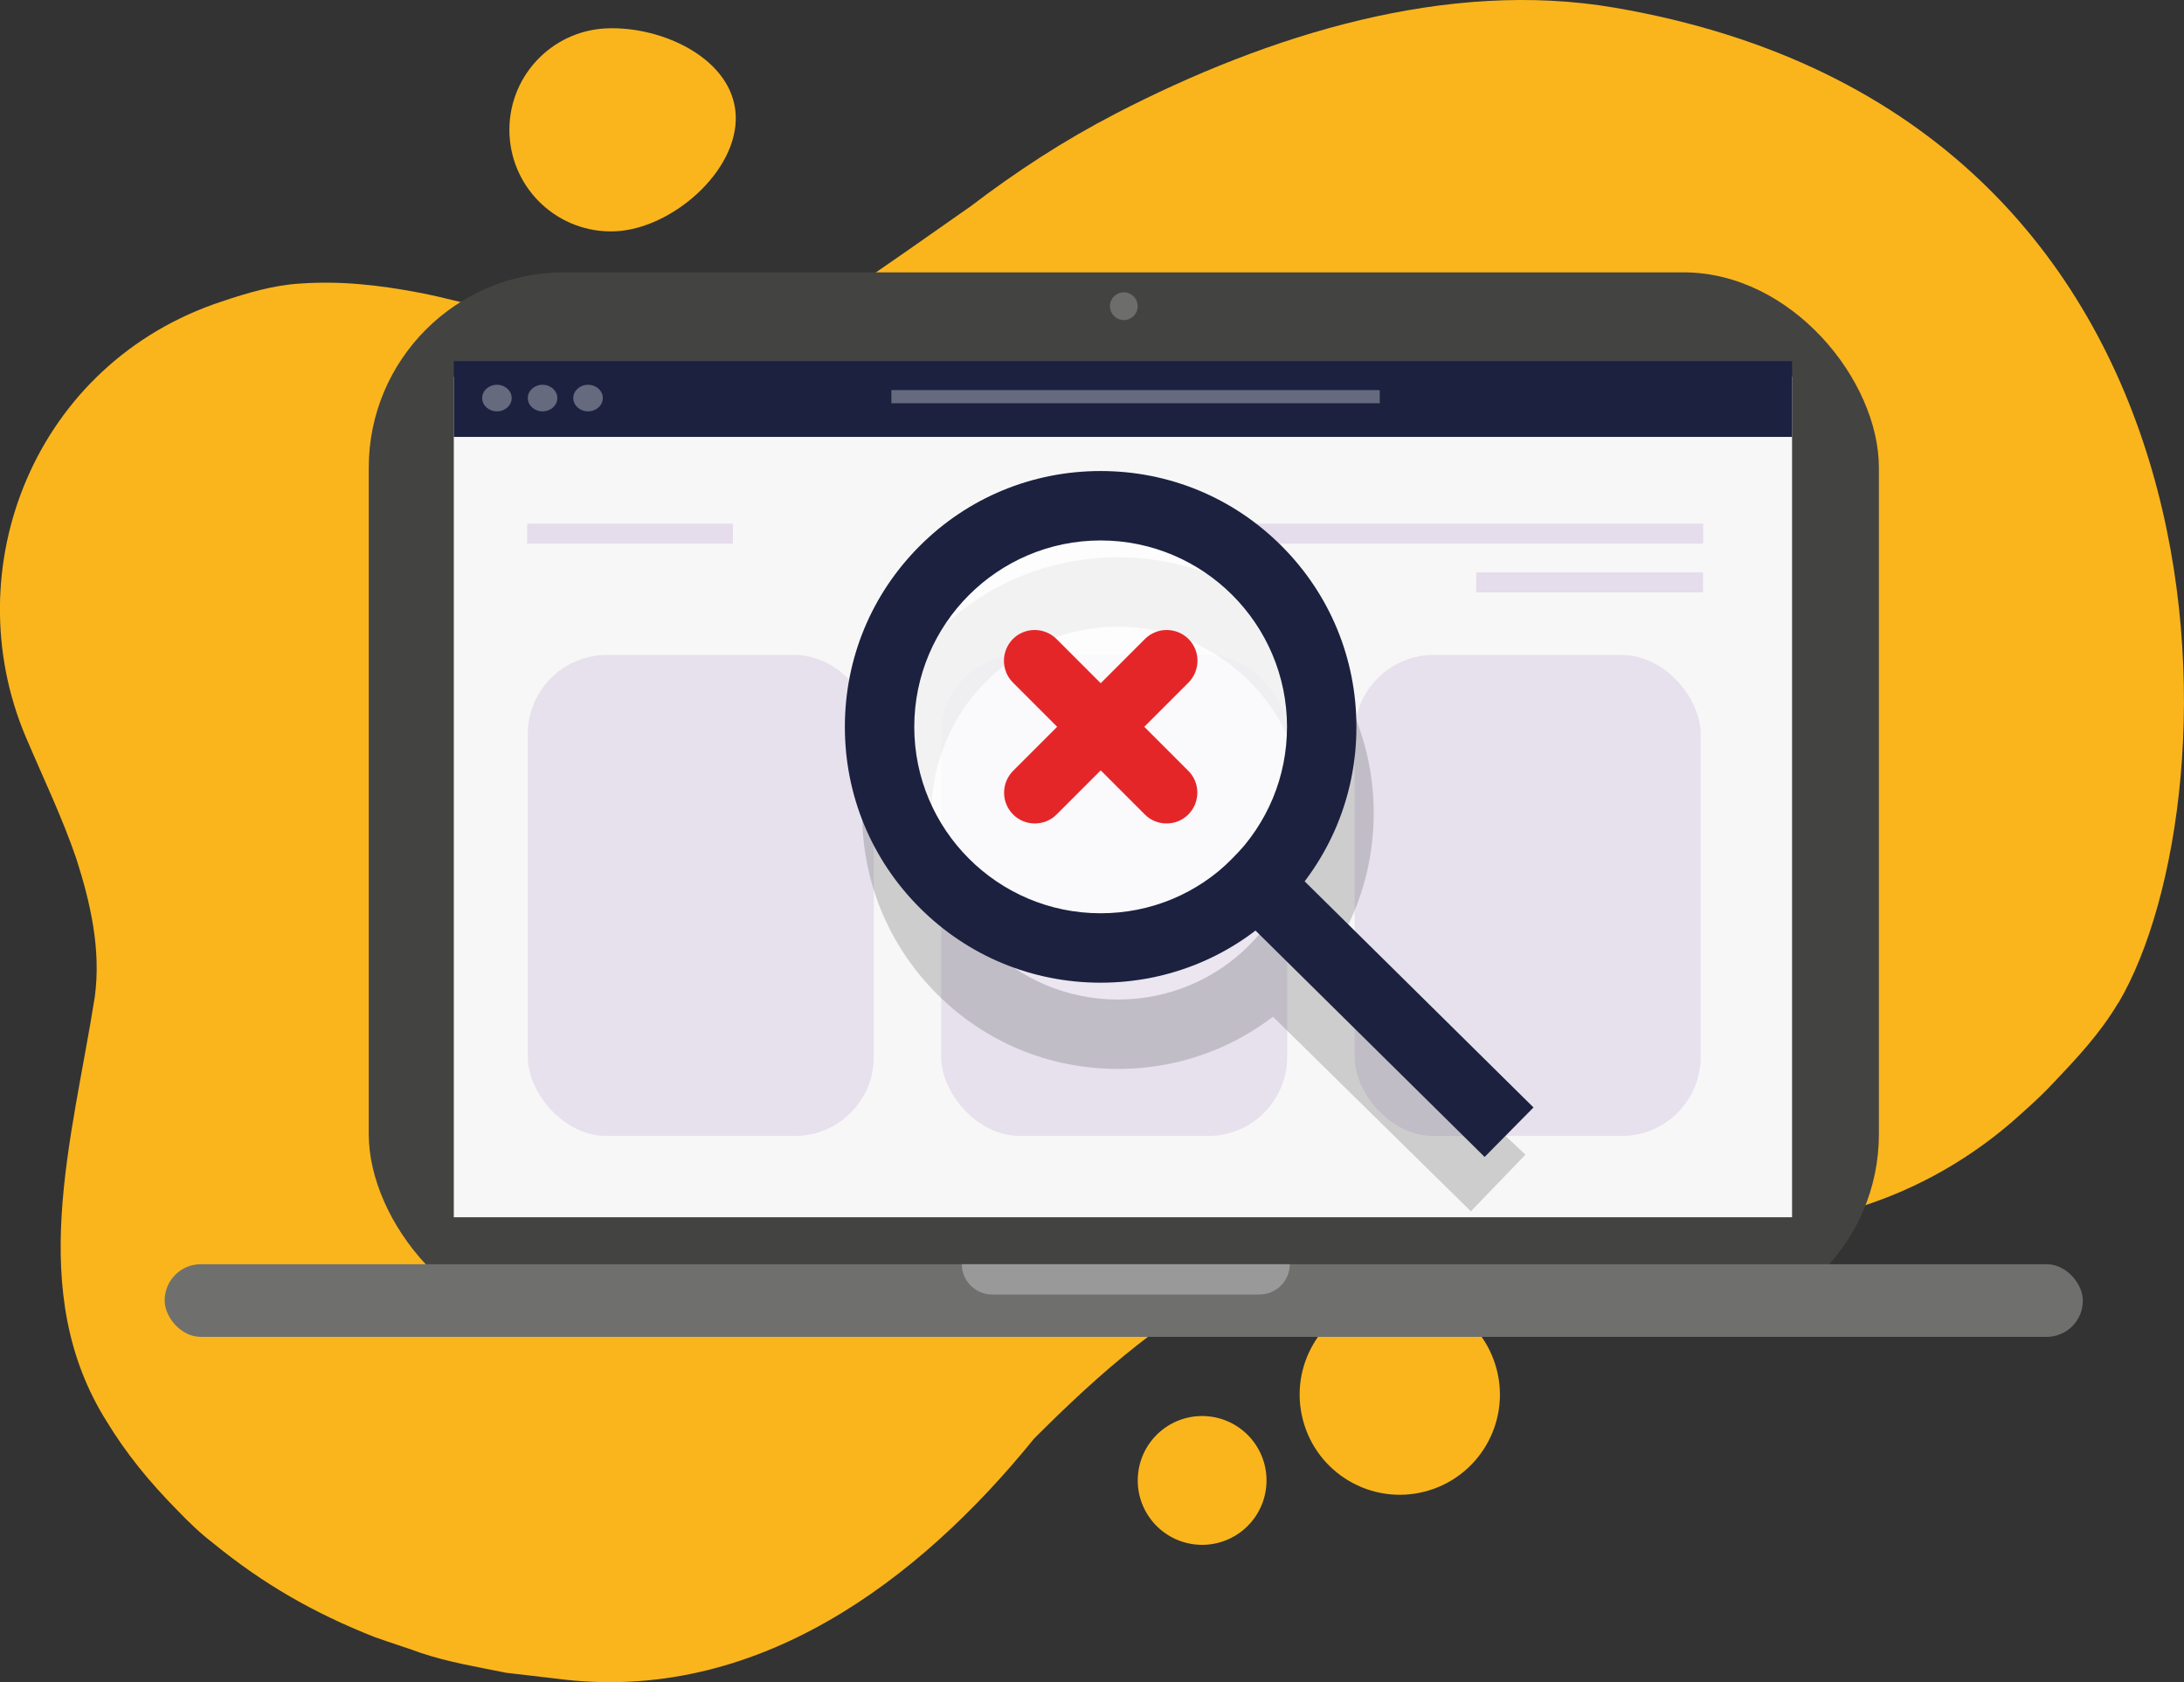 <?xml version="1.0" encoding="UTF-8"?>
<svg xmlns="http://www.w3.org/2000/svg" version="1.1" viewBox="0 0 147.89 113.89">
  <rect x="0" y="0" width="147.89" height="113.89" fill="#333333" stroke="none"/>
  <!-- Generator: Adobe Illustrator 29.0.0, SVG Export Plug-In . SVG Version: 2.1.0 Build 186)  -->
  <defs>
    <style>
      .st0 {
        opacity: .33;
      }

      .st1 {
        fill: #6f6f6e;
      }

      .st2 {
        fill: #f8f7f7;
      }

      .st3 {
        fill: #e52629;
      }

      .st4, .st5 {
        fill: #fff;
      }

      .st6 {
        fill: #1b213f;
      }

      .st7 {
        fill: #fab51d;
      }

      .st8 {
        fill: #c0a8d1;
      }

      .st9 {
        isolation: isolate;
      }

      .st10 {
        fill: #434342;
      }

      .st11 {
        mix-blend-mode: multiply;
        opacity: .26;
      }

      .st12 {
        fill: #9a9999;
      }

      .st13 {
        fill: #e7e1ed;
      }

      .st14 {
        fill: #555454;
      }

      .st15 {
        fill: #6d6d6c;
      }

      .st5 {
        opacity: .74;
      }

      .st16 {
        opacity: .59;
      }
    </style>
  </defs>
  <g class="st9">
    <g id="Vrstva_1">
      <g>
        <g>
          <path class="st7" d="M143.44,67.89c-1.23,2.08-2.78,3.72-4.37,5.4-.51.54-1.03,1.05-1.58,1.55-.25.22-.49.44-.73.66-3.14,2.84-6.9,5.01-11,6.27-.13.04-.26.08-.39.12-3.87,1.11-7.78,1.89-11.88,1.93-4.16.2-8.36.03-12.68-.23-.55-.03-1.11-.05-1.66-.05-1.78,0-3.44,0-5.11.21-6.64.56-12.15,3.47-17.05,7.33-2.45,1.93-4.75,4.1-6.97,6.32-7.76,9.58-18.83,18.02-32.32,16.25-1.17-.13-2.26-.27-3.43-.4-1.95-.4-3.89-.71-5.79-1.35-1.04-.38-2.07-.69-3.12-1.07-4.1-1.62-7.52-3.58-10.88-6.32-.93-.71-1.69-1.45-2.47-2.26-1.93-1.96-3.45-3.83-4.75-5.96-5.58-8.8-2.36-19.13-.84-28.81.43-3.19-.29-6.35-1.25-9.34-.95-2.79-2.23-5.44-3.43-8.26-4.82-11.41.59-25.29,13.28-29.47,1.72-.58,3.45-1.09,5.24-1.21,2.76-.2,5.36.09,8.06.6,7.36,1.42,14.64,5.03,22.3,3.06,2.23-.51,4.36-1.47,6.27-2.77,2.99-2.01,5.92-4.08,8.86-6.14,1.53-1.17,3.11-2.28,4.74-3.33,1.63-1.05,3.31-2.02,5.04-2.92C85.95,2.31,98.03-1.42,109.33.52c43.37,7.42,42.28,53.55,34.12,67.38Z"/>
          <g>
            <path class="st7" d="M49.82,7.81c.16,3.8-4.36,7.69-8.16,7.85-3.8.16-7-2.79-7.16-6.58-.16-3.8,2.79-7,6.58-7.16,3.8-.16,8.58,2.09,8.74,5.89Z"/>
            <g>
              <circle class="st7" cx="94.79" cy="94.42" r="6.78" transform="translate(-20.66 26.8) rotate(-14.53)"/>
              <circle class="st7" cx="81.4" cy="100.23" r="4.36" transform="translate(-27.41 169.74) rotate(-83.49)"/>
            </g>
          </g>
        </g>
        <g>
          <g>
            <rect class="st10" x="24.97" y="18.44" width="102.26" height="71.56" rx="13.22" ry="13.22"/>
            <circle class="st15" cx="76.1" cy="20.73" r=".94"/>
          </g>
          <rect class="st1" x="11.15" y="85.59" width="129.89" height="4.92" rx="2.45" ry="2.45"/>
          <path class="st12" d="M65.12,85.59h22.22c0,1.13-.92,2.05-2.05,2.05h-18.11c-1.13,0-2.05-.92-2.05-2.05h0Z"/>
        </g>
        <g>
          <g>
            <rect class="st2" x="30.73" y="25.51" width="90.62" height="56.9"/>
            <rect class="st6" x="30.73" y="24.45" width="90.62" height="5.13"/>
          </g>
          <g class="st0">
            <ellipse class="st4" cx="33.65" cy="26.95" rx="1" ry=".9"/>
            <ellipse class="st4" cx="36.74" cy="26.95" rx="1" ry=".9"/>
            <ellipse class="st4" cx="39.82" cy="26.95" rx="1" ry=".9"/>
          </g>
          <g class="st0">
            <line class="st4" x1="60.85" y1="26.86" x2="92.93" y2="26.86"/>
            <rect class="st4" x="60.36" y="26.41" width="33.07" height=".89"/>
          </g>
          <g>
            <g>
              <g class="st0">
                <line class="st4" x1="85.3" y1="36.13" x2="114.58" y2="36.13"/>
                <rect class="st8" x="84.55" y="35.45" width="30.78" height="1.36"/>
              </g>
              <g class="st0">
                <line class="st4" x1="100.72" y1="39.43" x2="114.57" y2="39.43"/>
                <rect class="st8" x="99.96" y="38.75" width="15.36" height="1.36"/>
              </g>
            </g>
            <g class="st0">
              <line class="st4" x1="36.46" y1="36.13" x2="48.88" y2="36.13"/>
              <rect class="st8" x="35.7" y="35.45" width="13.93" height="1.36"/>
            </g>
          </g>
          <g>
            <rect class="st13" x="35.74" y="44.34" width="23.43" height="32.57" rx="5.35" ry="5.35"/>
            <rect class="st13" x="63.73" y="44.34" width="23.43" height="32.57" rx="5.35" ry="5.35"/>
            <rect class="st13" x="91.73" y="44.34" width="23.43" height="32.57" rx="5.35" ry="5.35"/>
          </g>
        </g>
        <g>
          <g class="st11">
            <g class="st16">
              <path class="st4" d="M75.7,70.02c4.13,0,7.88-1.68,10.59-4.39,2.71-2.71,4.39-6.45,4.39-10.59,0-8.27-6.7-14.97-14.97-14.97s-14.97,6.7-14.97,14.97,6.7,14.97,14.97,14.97Z"/>
              <path class="st14" d="M75.7,70.05c-4.01,0-7.77-1.56-10.61-4.39-2.83-2.83-4.39-6.6-4.39-10.61s1.56-7.77,4.39-10.61c2.83-2.83,6.6-4.39,10.61-4.39s7.77,1.56,10.61,4.39c2.83,2.83,4.39,6.6,4.39,10.61s-1.56,7.77-4.39,10.61-6.6,4.39-10.61,4.39ZM75.7,40.1c-8.24,0-14.94,6.7-14.94,14.94s6.7,14.94,14.94,14.94c3.99,0,7.74-1.55,10.57-4.38,2.82-2.82,4.38-6.57,4.38-10.57,0-8.24-6.7-14.94-14.94-14.94Z"/>
            </g>
            <path class="st14" d="M75.7,72.37c-4.63,0-8.98-1.8-12.25-5.07-3.27-3.27-5.07-7.62-5.07-12.25s1.8-8.98,5.07-12.25c3.27-3.27,7.62-5.07,12.25-5.07s8.98,1.8,12.25,5.07c3.27,3.27,5.07,7.62,5.07,12.25s-1.8,8.98-5.07,12.25-7.62,5.07-12.25,5.07ZM75.7,42.43c-6.96,0-12.62,5.66-12.62,12.62s5.66,12.62,12.62,12.62c3.37,0,6.54-1.31,8.92-3.7,2.38-2.38,3.7-5.55,3.7-8.92,0-6.96-5.66-12.62-12.62-12.62Z"/>
            <polygon class="st14" points="99.6 82.01 82.96 65.65 86.27 62.3 103.3 78.17 99.6 82.01"/>
          </g>
          <g>
            <path class="st5" d="M74.53,64.18c4.13,0,7.88-1.68,10.59-4.39,2.71-2.71,4.39-6.45,4.39-10.59,0-8.27-6.7-14.97-14.97-14.97s-14.97,6.7-14.97,14.97,6.7,14.97,14.97,14.97Z"/>
            <path class="st6" d="M74.53,66.53c-4.63,0-8.98-1.8-12.25-5.07-3.27-3.27-5.07-7.62-5.07-12.25s1.8-8.98,5.07-12.25,7.62-5.07,12.25-5.07,8.98,1.8,12.25,5.07c3.27,3.27,5.07,7.62,5.07,12.25s-1.8,8.98-5.07,12.25c-3.27,3.27-7.62,5.07-12.25,5.07ZM74.53,36.59c-6.96,0-12.62,5.66-12.62,12.62s5.66,12.62,12.62,12.62c3.37,0,6.54-1.31,8.92-3.7,2.38-2.38,3.7-5.55,3.7-8.92,0-6.96-5.66-12.62-12.62-12.62Z"/>
            <rect class="st6" x="90.46" y="54.22" width="4.71" height="26.35" transform="translate(-20.36 86.06) rotate(-45.35)"/>
          </g>
          <g>
            <path class="st3" d="M78.99,55.75c-.53,0-1.07-.2-1.47-.61l-8.93-8.93c-.81-.81-.81-2.13,0-2.95.81-.81,2.13-.81,2.95,0l8.93,8.93c.81.81.81,2.13,0,2.95-.41.41-.94.61-1.47.61Z"/>
            <path class="st3" d="M70.07,55.75c-.53,0-1.07-.2-1.47-.61-.81-.81-.81-2.13,0-2.95l8.93-8.93c.81-.81,2.13-.81,2.95,0,.81.81.81,2.13,0,2.95l-8.93,8.93c-.41.41-.94.61-1.47.61Z"/>
          </g>
        </g>
      </g>
    </g>
  </g>
</svg>